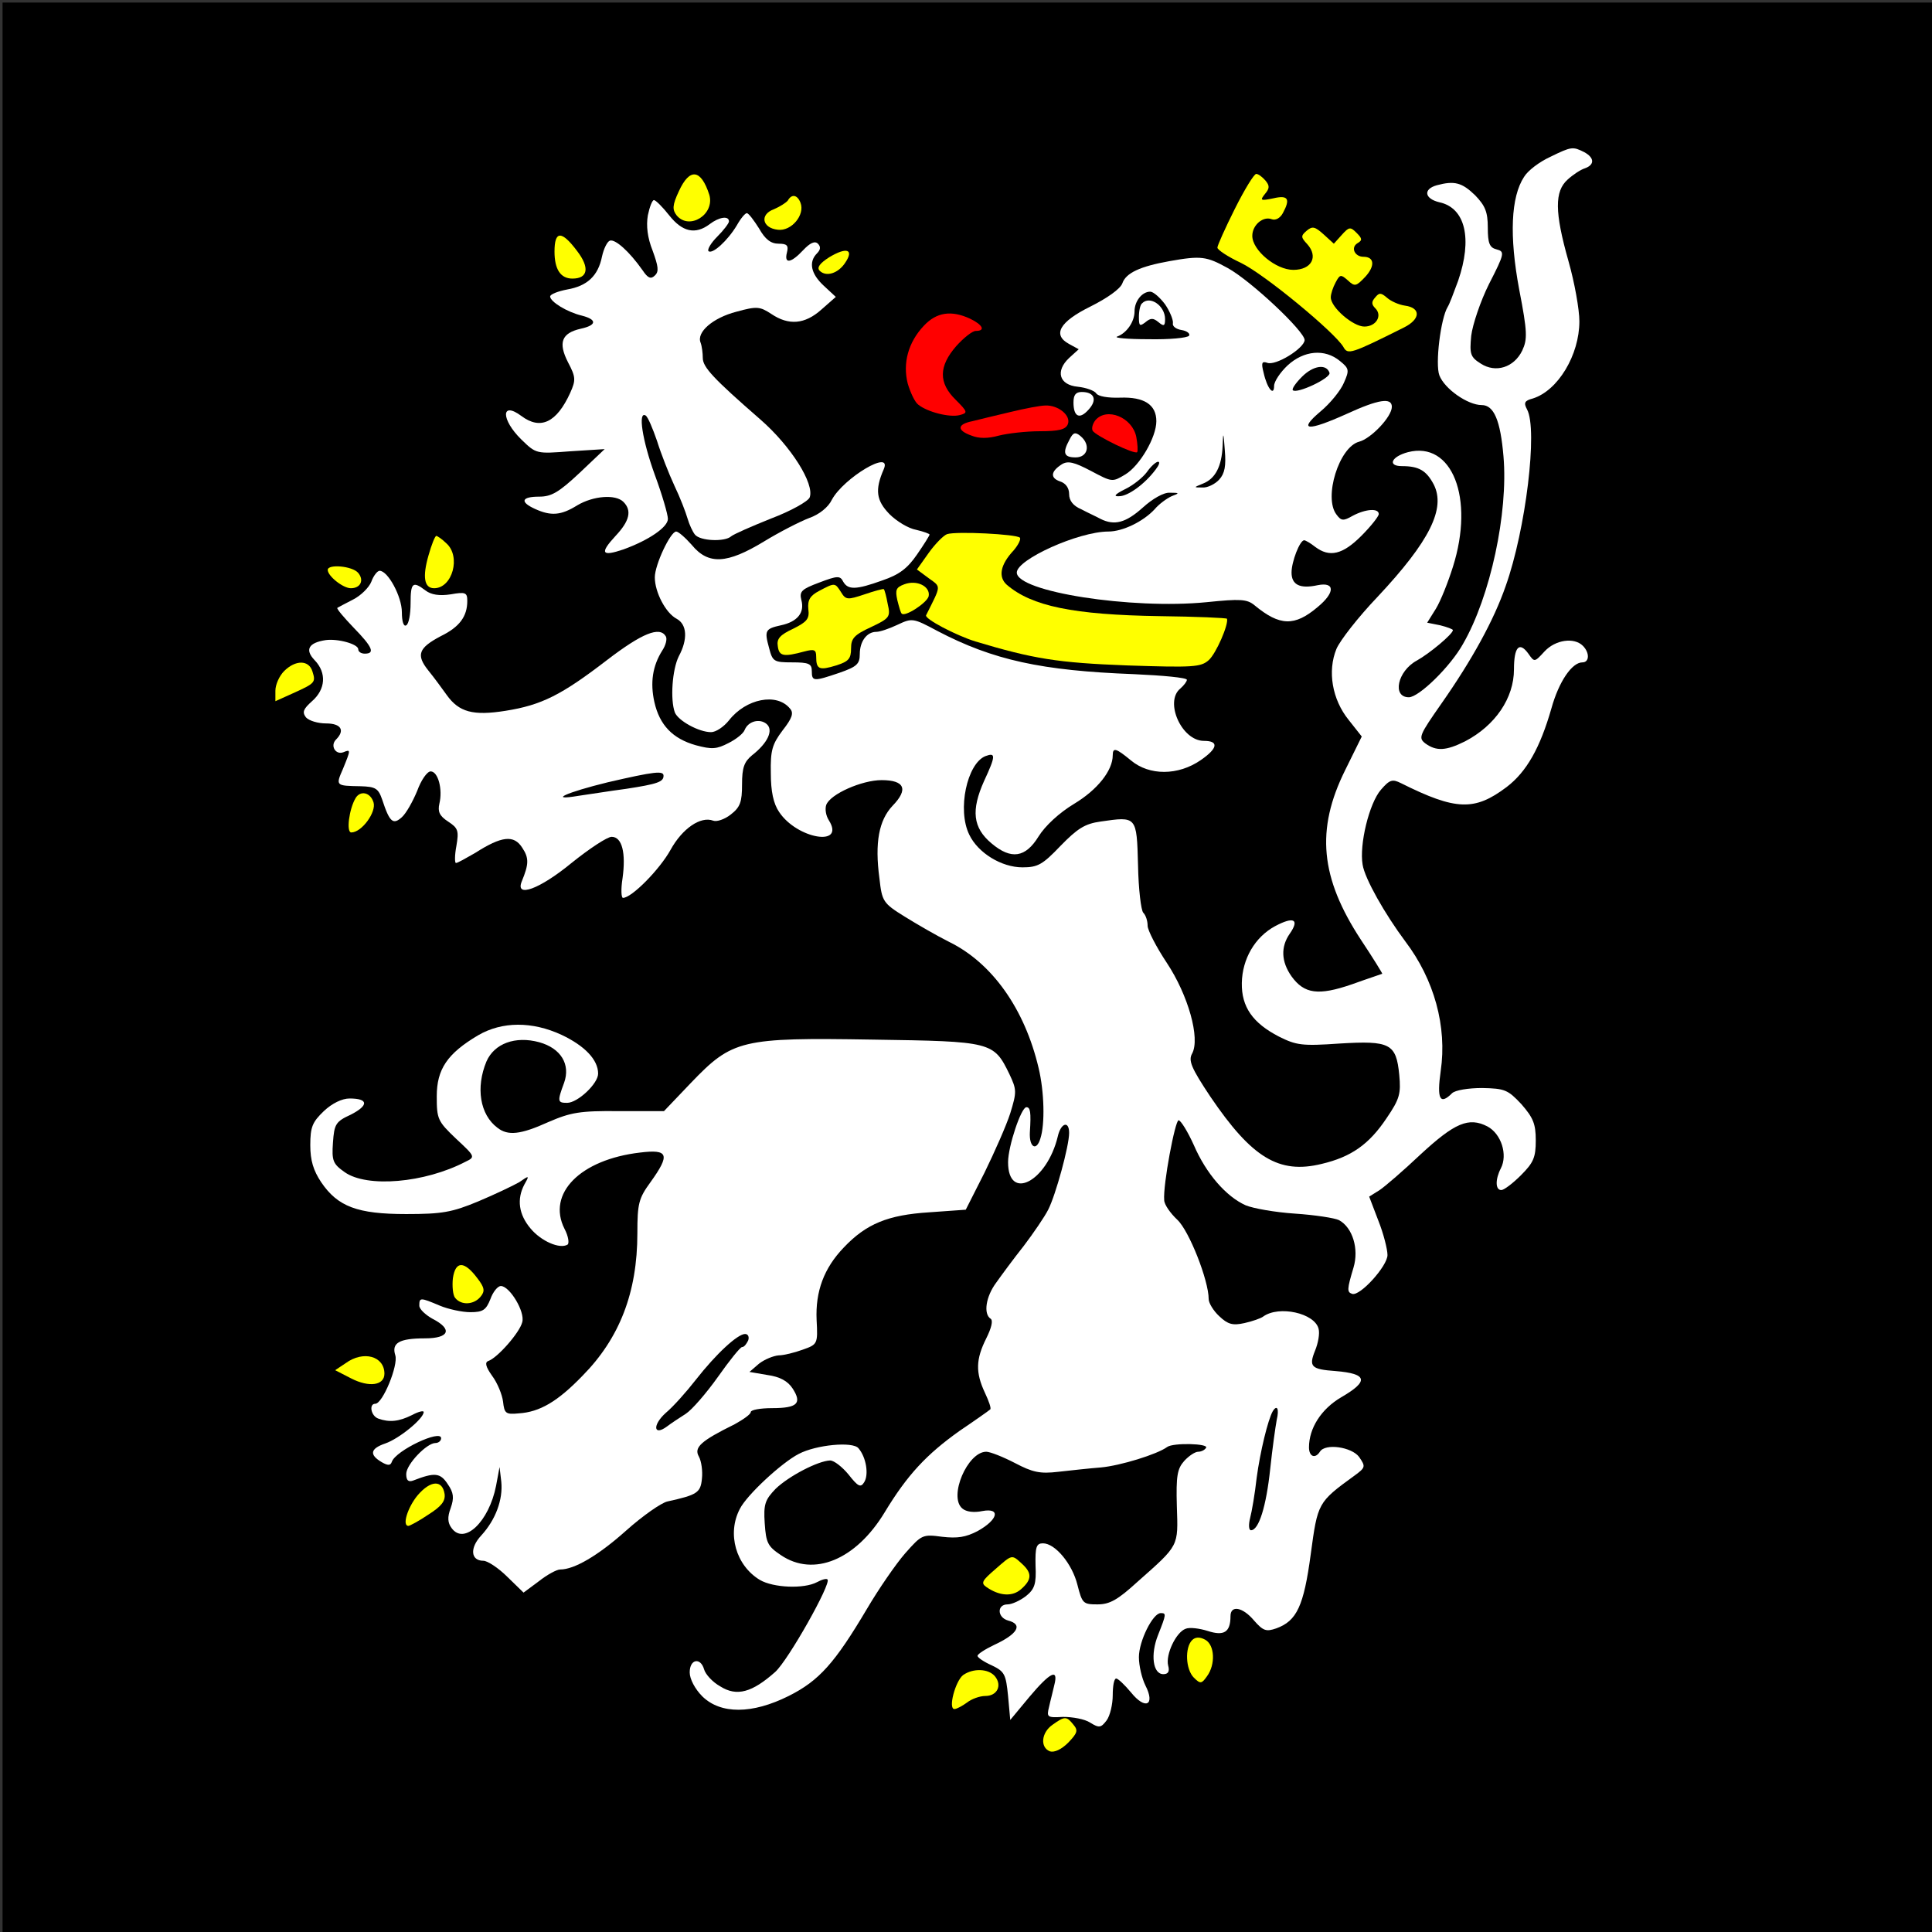 <?xml version="1.0" encoding="UTF-8" standalone="no"?>
<svg
   xmlns:dc="http://purl.org/dc/elements/1.1/"
   xmlns:cc="http://web.resource.org/cc/"
   xmlns:rdf="http://www.w3.org/1999/02/22-rdf-syntax-ns#"
   xmlns:svg="http://www.w3.org/2000/svg"
   xmlns="http://www.w3.org/2000/svg"
   xmlns:sodipodi="http://sodipodi.sourceforge.net/DTD/sodipodi-0.dtd"
   xmlns:inkscape="http://www.inkscape.org/namespaces/inkscape"
   version="1.0"
   width="468pt"
   height="468pt"
   viewBox="0 0 468 468"
   preserveAspectRatio="xMidYMid meet"
   id="svg2"
   sodipodi:version="0.32"
   inkscape:version="0.45.1"
   sodipodi:docname="leeuw.svg"
   sodipodi:docbase="/home/tijl/Desktop"
   inkscape:output_extension="org.inkscape.output.svg.inkscape">
  <rect x="0" y="0" width="468" height="468" fill="#333333" stroke="none"/>
  <defs
     id="defs27" />
  <sodipodi:namedview
     inkscape:window-height="1176"
     inkscape:window-width="1600"
     inkscape:pageshadow="2"
     inkscape:pageopacity="0.0"
     guidetolerance="10.0"
     gridtolerance="10.0"
     objecttolerance="10.0"
     borderopacity="1.0"
     bordercolor="#666666"
     pagecolor="#ffffff"
     id="base"
     inkscape:zoom="1.2923077"
     inkscape:cx="521.23067"
     inkscape:cy="286.52364"
     inkscape:window-x="1600"
     inkscape:window-y="0"
     inkscape:current-layer="svg2" />
  <g
     id="g4559">
    <rect
       y="0.619"
       x="0.619"
       height="467.381"
       width="467.381"
       id="rect3375"
       style="opacity:1;fill:#000000;fill-opacity:1;fill-rule:nonzero;stroke:none;stroke-width:0.645;stroke-linecap:round;stroke-miterlimit:4;stroke-dasharray:none;stroke-opacity:1" />
    <g
       id="g4524">
      <g
         id="g4519">
        <path
           id="path2392"
           d="M 223.802,78.894 C 219.998,82.908 218.625,87.979 219.893,92.944 C 220.527,95.057 221.583,97.381 222.428,98.015 C 224.647,99.811 230.035,101.185 232.464,100.551 C 234.471,100.022 234.471,99.811 231.513,96.853 C 227.288,92.733 227.393,88.719 231.619,83.859 C 233.415,81.852 235.528,80.162 236.373,80.162 C 238.803,80.162 238.063,78.683 235,77.204 C 230.457,75.091 226.865,75.619 223.802,78.894 z "
           style="fill:#ff0000;fill-opacity:1;stroke:none" />
        <path
           id="path2394"
           d="M 244.719,99.811 C 241.233,100.656 237.113,101.607 235.528,102.03 C 231.83,102.769 231.725,104.248 235.317,105.516 C 237.113,106.255 239.331,106.255 241.972,105.516 C 244.085,104.988 248.522,104.459 251.903,104.459 C 256.551,104.459 258.136,104.037 258.664,102.769 C 259.509,100.656 256.34,98.121 253.276,98.227 C 252.008,98.227 248.205,98.966 244.719,99.811 z "
           style="fill:#ff0000;fill-opacity:1;stroke:none" />
        <path
           id="path2396"
           d="M 265.319,101.818 C 264.685,102.664 264.368,103.72 264.685,104.354 C 265.531,105.622 274.827,110.164 275.461,109.53 C 275.672,109.213 275.567,107.523 275.25,105.833 C 274.299,101.079 268.066,98.543 265.319,101.818 z "
           style="fill:#ff0000;fill-opacity:1;stroke:none" />
      </g>
      <g
         id="g4485">
        <path
           id="path2287"
           d="M 164.43,46.356 C 162.846,49.736 162.846,50.793 163.902,52.166 C 166.966,55.864 173.199,51.955 171.825,47.201 C 169.818,40.968 167.071,40.545 164.43,46.356 z "
           style="fill:#ffff00;fill-opacity:1;stroke:none" />
        <path
           id="path2289"
           d="M 299.125,50.582 C 296.801,55.23 294.899,59.456 294.899,59.984 C 294.899,60.512 297.435,62.202 300.604,63.681 C 306.309,66.428 323.423,80.584 325.43,84.07 C 326.487,85.972 327.226,85.761 340.115,79.316 C 344.129,77.309 344.235,74.562 340.326,74.034 C 338.847,73.823 336.945,72.978 335.994,72.133 C 334.515,70.865 334.093,70.865 333.142,72.027 C 332.191,73.083 332.191,73.717 333.142,74.668 C 334.938,76.464 333.353,79.105 330.501,79.105 C 327.754,79.105 322.366,74.457 322.366,72.027 C 322.366,71.182 322.895,69.597 323.529,68.435 C 324.585,66.428 324.796,66.428 326.487,67.907 C 328.177,69.492 328.494,69.386 330.712,67.062 C 333.142,64.421 332.931,62.202 330.29,62.202 C 328.177,62.202 327.12,59.984 328.811,58.927 C 330.078,58.188 329.973,57.765 328.599,56.392 C 327.12,54.913 326.803,54.913 325.008,56.92 L 323.106,59.033 L 320.676,56.814 C 318.563,54.913 317.929,54.702 316.556,55.864 C 315.077,57.131 315.077,57.448 316.662,59.139 C 319.408,62.202 317.718,65.372 313.281,65.372 C 309.055,65.372 303.351,60.618 303.351,57.131 C 303.351,54.49 305.992,52.272 308.105,53.117 C 309.055,53.434 310.112,52.8 310.746,51.638 C 312.647,48.152 312.013,47.201 308.422,48.046 C 305.358,48.68 305.147,48.574 306.414,46.99 C 307.576,45.616 307.576,44.982 306.52,43.715 C 305.781,42.87 304.83,42.13 304.302,42.13 C 303.773,42.13 301.449,45.933 299.125,50.582 z "
           style="fill:#ffff00;fill-opacity:1;stroke:none" />
        <path
           id="path2291"
           d="M 190.841,48.574 C 190.418,49.103 188.939,50.053 187.46,50.687 C 183.974,51.955 184.608,55.23 188.411,55.652 C 191.686,56.075 195.067,52.061 193.905,49.103 C 193.165,47.201 191.792,46.884 190.841,48.574 z "
           style="fill:#ffff00;fill-opacity:1;stroke:none" />
        <path
           id="path2293"
           d="M 134.322,60.935 C 134.322,65.266 135.801,67.484 138.653,67.484 C 142.456,67.484 142.879,64.843 139.815,60.829 C 136.012,55.758 134.322,55.864 134.322,60.935 z "
           style="fill:#ffff00;fill-opacity:1;stroke:none" />
        <path
           id="path2295"
           d="M 200.877,62.308 C 198.553,63.787 197.813,64.843 198.553,65.583 C 200.138,67.167 203.096,66.217 204.786,63.576 C 206.899,60.406 205.103,59.772 200.877,62.308 z "
           style="fill:#ffff00;fill-opacity:1;stroke:none" />
        <path
           id="path2297"
           d="M 229.401,129.391 C 228.555,129.708 226.548,131.715 224.964,133.934 L 222.111,137.948 L 224.964,140.061 C 228.027,142.28 228.027,141.646 224.33,149.041 C 223.907,149.886 231.513,153.9 236.267,155.379 C 250.318,159.605 256.234,160.556 273.031,161.19 C 288.983,161.718 290.885,161.612 292.786,159.922 C 294.582,158.337 297.646,151.259 297.223,149.886 C 297.118,149.675 289.723,149.358 280.954,149.252 C 259.931,148.935 249.895,146.822 243.874,141.646 C 241.761,139.744 242.289,136.786 245.564,133.3 C 246.726,131.927 247.36,130.553 247.043,130.236 C 246.198,129.391 231.619,128.652 229.401,129.391 z "
           style="fill:#ffff00;fill-opacity:1;stroke:none" />
        <path
           id="path2299"
           d="M 103.791,134.568 C 102.312,139.744 102.735,142.491 105.164,142.491 C 109.601,142.491 111.714,134.779 108.122,131.61 C 107.066,130.553 105.904,129.814 105.693,129.814 C 105.376,129.814 104.531,131.927 103.791,134.568 z "
           style="fill:#ffff00;fill-opacity:1;stroke:none" />
        <path
           id="path2301"
           d="M 79.388,138.054 C 79.388,139.533 83.085,142.491 84.987,142.491 C 87.311,142.491 88.262,140.589 86.783,138.793 C 85.409,137.103 79.388,136.575 79.388,138.054 z "
           style="fill:#ffff00;fill-opacity:1;stroke:none" />
        <path
           id="path2303"
           d="M 219.048,141.54 C 217.04,142.28 216.829,142.914 217.357,145.343 C 217.78,147.034 218.202,148.513 218.414,148.618 C 219.153,149.569 224.647,145.977 224.964,144.393 C 225.386,142.068 222.111,140.378 219.048,141.54 z "
           style="fill:#ffff00;fill-opacity:1;stroke:none" />
        <path
           id="path2305"
           d="M 198.447,143.125 C 196.229,144.287 195.595,145.343 195.806,147.562 C 196.123,149.886 195.489,150.625 192.109,152.316 C 188.939,153.795 188.094,154.746 188.411,156.541 C 188.728,158.971 189.785,159.183 194.855,157.809 C 197.285,157.175 197.708,157.387 197.708,159.077 C 197.708,162.141 198.447,162.457 202.567,161.19 C 205.525,160.239 206.159,159.605 206.159,157.07 C 206.159,154.64 206.899,153.795 211.019,151.893 C 215.456,149.78 215.773,149.463 215.033,146.294 C 214.716,144.498 214.294,142.914 214.082,142.702 C 213.977,142.597 211.864,143.125 209.434,143.97 C 205.314,145.343 204.891,145.343 203.729,143.442 C 202.25,141.118 202.25,141.118 198.447,143.125 z "
           style="fill:#ffff00;fill-opacity:1;stroke:none" />
        <path
           id="path2307"
           d="M 68.823,162.563 C 67.661,163.725 66.71,165.838 66.71,167.317 L 66.71,169.852 L 70.936,167.951 C 76.324,165.521 76.535,165.31 75.69,162.669 C 74.845,159.816 71.57,159.816 68.823,162.563 z "
           style="fill:#ffff00;fill-opacity:1;stroke:none" />
        <path
           id="path2309"
           d="M 86.149,193.305 C 84.564,195.946 83.825,201.651 85.092,201.651 C 87.628,201.651 91.22,196.686 90.48,194.362 C 89.741,191.932 87.311,191.404 86.149,193.305 z "
           style="fill:#ffff00;fill-opacity:1;stroke:none" />
        <path
           id="path2311"
           d="M 109.707,309.618 C 109.496,311.52 109.707,313.738 110.235,314.372 C 111.714,316.274 114.778,316.062 116.363,314.161 C 117.525,312.787 117.419,311.942 115.623,309.618 C 112.454,305.392 110.341,305.392 109.707,309.618 z "
           style="fill:#ffff00;fill-opacity:1;stroke:none" />
        <path
           id="path2313"
           d="M 83.719,330.219 L 81.184,331.909 L 85.092,333.916 C 89.424,336.135 93.121,335.606 93.121,332.754 C 93.121,328.528 88.05,327.049 83.719,330.219 z "
           style="fill:#ffff00;fill-opacity:1;stroke:none" />
        <path
           id="path2315"
           d="M 101.15,362.228 C 98.72,365.186 97.347,369.623 98.932,369.623 C 99.248,369.623 101.467,368.461 103.791,366.877 C 106.96,364.869 107.911,363.602 107.7,361.911 C 107.172,358.425 104.319,358.531 101.15,362.228 z "
           style="fill:#ffff00;fill-opacity:1;stroke:none" />
        <path
           id="path2317"
           d="M 241.021,380.188 C 237.958,382.829 237.535,383.463 238.909,384.413 C 242.078,386.632 245.247,386.843 247.36,384.942 C 250.001,382.617 250.001,381.033 247.571,378.814 C 245.036,376.49 245.247,376.49 241.021,380.188 z "
           style="fill:#ffff00;fill-opacity:1;stroke:none" />
        <path
           id="path2319"
           d="M 288.772,397.302 C 286.976,399.098 287.187,404.38 289.195,406.387 C 290.779,407.972 291.096,407.866 292.364,406.07 C 294.477,403.218 294.265,398.464 291.941,397.196 C 290.568,396.457 289.512,396.562 288.772,397.302 z "
           style="fill:#ffff00;fill-opacity:1;stroke:none" />
        <path
           id="path2321"
           d="M 233.309,405.753 C 231.408,407.232 229.612,413.993 231.197,413.993 C 231.725,413.993 233.098,413.254 234.26,412.409 C 235.317,411.564 237.324,410.824 238.697,410.824 C 241.55,410.824 242.817,408.289 241.021,406.07 C 239.437,404.169 235.739,404.063 233.309,405.753 z "
           style="fill:#ffff00;fill-opacity:1;stroke:none" />
        <path
           id="path2323"
           d="M 254.966,417.797 C 252.22,419.698 251.903,423.29 254.332,424.241 C 255.389,424.558 257.079,423.818 258.769,422.128 C 260.988,419.804 261.199,419.17 260.037,417.797 C 258.347,415.684 257.924,415.684 254.966,417.797 z "
           style="fill:#ffff00;fill-opacity:1;stroke:none" />
        <g
           id="g4455">
          <path
             style="fill:#ffffff;fill-opacity:1;stroke:none"
             d="M 375.505,38.01 C 372.969,39.172 370.117,41.285 369.166,42.87 C 365.997,47.729 365.574,57.131 368.004,70.125 C 370.011,80.478 370.011,82.169 368.744,84.916 C 366.737,89.036 362.3,90.409 358.708,88.085 C 356.172,86.5 355.961,85.761 356.384,81.324 C 356.7,78.683 358.602,72.978 360.715,68.752 C 364.518,61.357 364.518,60.935 362.511,60.406 C 360.821,59.984 360.398,58.927 360.398,55.124 C 360.398,51.321 359.764,49.842 357.334,47.307 C 354.165,44.243 352.369,43.715 348.038,44.877 C 344.657,45.828 345.08,48.152 348.672,48.997 C 355.01,50.37 356.7,57.871 353.214,68.013 C 352.158,70.865 351.101,73.717 350.679,74.351 C 348.989,77.098 347.615,88.19 348.672,90.937 C 349.939,94.212 355.538,98.121 358.919,98.121 C 361.877,98.121 363.462,101.818 364.201,110.587 C 365.363,124.215 361.032,144.498 354.376,156.013 C 351.313,161.507 343.706,168.902 341.277,168.902 C 337.156,168.902 338.53,162.563 343.178,160.028 C 346.242,158.337 351.947,153.583 351.947,152.633 C 351.947,152.421 350.573,151.893 348.883,151.471 L 345.714,150.837 L 347.826,147.456 C 348.989,145.555 350.784,141.012 351.947,137.314 C 357.229,120.623 351.735,106.784 341.065,109.53 C 337.051,110.587 335.994,112.911 339.586,112.911 C 343.706,112.911 345.502,113.967 347.298,117.348 C 350.256,123.158 346.347,131.082 333.67,144.604 C 329.022,149.463 324.585,155.168 323.74,157.175 C 321.521,162.563 322.683,169.43 326.698,174.395 L 329.867,178.41 L 325.853,186.544 C 318.669,201.017 319.831,212.638 329.656,227.639 C 332.614,232.076 334.938,235.879 334.832,235.879 C 334.621,235.985 331.346,237.041 327.543,238.415 C 319.303,241.267 315.922,240.739 312.859,236.513 C 310.323,232.921 310.218,229.329 312.436,226.16 C 314.866,222.674 313.387,221.934 308.844,224.364 C 303.985,227.005 300.921,232.287 300.815,238.098 C 300.71,243.908 303.456,247.817 309.795,251.092 C 314.021,253.205 315.394,253.416 324.479,252.782 C 336.734,252.043 338.213,252.782 338.952,260.389 C 339.375,264.931 339.058,266.199 335.889,270.847 C 331.663,277.186 327.332,280.249 320.148,281.94 C 309.795,284.475 303.245,280.461 293.209,265.671 C 288.561,258.698 287.821,256.902 288.772,255.212 C 290.779,251.515 287.821,241.056 282.645,233.238 C 280.109,229.435 277.996,225.315 277.996,224.259 C 277.996,223.097 277.574,221.723 276.94,221.089 C 276.412,220.561 275.778,215.385 275.672,209.574 C 275.355,197.637 275.355,197.742 266.587,199.01 C 262.784,199.538 260.988,200.7 256.868,204.926 C 252.536,209.469 251.374,210.102 247.677,210.102 C 242.606,210.102 236.901,206.616 234.788,202.179 C 231.83,196.158 234.26,184.959 238.697,183.163 C 241.233,182.213 241.233,183.058 238.38,189.185 C 235.211,196.263 235.634,200.489 240.176,204.292 C 244.93,208.307 248.416,207.778 251.586,202.602 C 253.17,200.066 256.551,196.897 260.248,194.679 C 265.847,191.298 269.545,186.65 269.545,182.952 C 269.545,180.945 270.39,181.262 273.982,184.22 C 278.419,187.917 285.391,187.917 290.885,184.114 C 295.005,181.262 295.322,179.466 291.624,179.466 C 286.237,179.466 282.011,169.958 285.92,166.789 C 286.765,166.049 287.504,165.099 287.504,164.676 C 287.504,164.148 281.694,163.62 274.616,163.303 C 252.325,162.457 240.599,159.922 227.076,152.844 C 221.16,149.675 220.949,149.675 217.357,151.365 C 215.35,152.316 213.132,153.055 212.286,153.055 C 209.962,153.055 208.272,155.379 208.272,158.443 C 208.272,160.873 207.533,161.507 203.307,162.986 C 197.074,165.099 196.651,165.099 196.651,162.563 C 196.651,160.767 195.912,160.45 191.897,160.45 C 187.46,160.45 187.143,160.239 186.298,156.964 C 185.136,152.738 185.348,152.316 189.151,151.471 C 193.165,150.625 194.961,148.407 194.116,145.343 C 193.588,143.23 194.222,142.702 198.447,141.118 C 202.884,139.427 203.518,139.427 204.258,140.906 C 205.42,142.914 207.321,142.914 213.765,140.589 C 217.78,139.216 219.787,137.737 222.111,134.356 C 223.802,131.927 225.175,129.708 225.175,129.497 C 225.175,129.286 223.696,128.757 221.9,128.335 C 220.104,128.018 217.252,126.328 215.456,124.532 C 212.286,121.257 211.864,118.721 214.082,113.65 C 216.195,108.685 204.363,115.763 201.511,121.045 C 200.666,122.841 198.447,124.637 196.017,125.482 C 193.799,126.328 188.834,128.863 185.031,131.187 C 176.157,136.575 171.614,136.892 167.599,132.032 C 166.015,130.236 164.325,128.757 163.796,128.757 C 162.423,128.757 158.62,136.786 158.62,139.85 C 158.62,143.442 161.261,148.513 163.902,149.886 C 166.437,151.259 166.649,154.851 164.43,158.971 C 162.846,162.141 162.317,169.43 163.479,172.599 C 164.325,174.606 169.29,177.353 172.248,177.353 C 173.41,177.353 175.311,176.085 176.579,174.501 C 180.699,169.219 188.2,167.74 191.369,171.648 C 192.32,172.705 191.897,173.973 189.573,176.931 C 187.038,180.311 186.615,181.79 186.721,187.284 C 186.721,191.721 187.355,194.679 188.728,196.686 C 193.059,203.236 204.891,205.243 200.771,198.693 C 200.032,197.531 199.821,195.946 200.138,194.996 C 201.088,192.354 208.8,188.974 213.554,188.974 C 219.153,188.974 220.104,191.192 216.195,195.207 C 212.92,198.693 211.864,204.081 213.026,212.744 C 213.66,218.343 213.871,218.765 219.153,222.04 C 222.217,223.942 226.971,226.688 229.929,228.167 C 240.282,233.238 248.205,244.331 251.586,258.698 C 252.959,264.403 253.17,272.326 252.008,275.812 C 251.057,278.982 249.262,277.925 249.473,274.228 C 249.79,269.368 249.578,268.206 248.628,268.206 C 247.36,268.206 244.191,277.714 244.191,281.517 C 244.191,291.131 253.593,286.271 256.234,275.284 C 256.973,272.009 258.981,271.375 258.981,274.439 C 258.981,277.608 255.706,289.546 253.91,293.032 C 253.065,294.723 250.318,298.737 247.994,301.801 C 245.564,304.864 242.606,308.879 241.338,310.675 C 238.803,314.055 238.169,318.281 239.965,319.443 C 240.599,319.866 240.176,321.661 238.909,324.197 C 236.373,329.268 236.267,332.437 238.592,337.402 C 239.542,339.409 240.176,341.205 239.859,341.417 C 239.648,341.628 236.373,343.952 232.464,346.593 C 224.435,352.298 219.787,357.263 214.294,366.348 C 207.321,377.864 197.074,382.089 189.151,376.701 C 185.981,374.589 185.559,373.743 185.242,368.99 C 184.925,364.341 185.348,363.285 187.883,360.644 C 191.052,357.58 198.13,353.883 201.088,353.777 C 202.039,353.777 204.046,355.362 205.525,357.158 C 207.849,360.116 208.483,360.432 209.328,359.059 C 210.491,357.263 209.857,353.037 207.955,350.819 C 206.582,349.129 197.708,349.974 193.482,352.192 C 189.362,354.305 180.911,362.123 179.22,365.503 C 176.051,371.525 178.269,379.237 184.08,382.723 C 187.355,384.625 194.75,384.942 197.919,383.251 C 199.081,382.617 200.243,382.301 200.454,382.617 C 201.405,383.568 190.947,402.161 187.777,405.014 C 182.178,409.979 178.481,411.035 174.466,408.5 C 172.565,407.444 170.874,405.542 170.557,404.38 C 169.712,401.422 167.071,401.845 167.071,405.119 C 167.071,406.704 168.339,409.134 170.135,410.93 C 174.572,415.261 182.178,415.261 191.052,410.824 C 198.447,407.127 202.25,402.795 209.962,389.801 C 212.815,384.942 217.04,378.814 219.259,376.279 C 223.273,371.736 223.485,371.631 228.239,372.264 C 231.936,372.687 233.943,372.37 236.796,370.891 C 241.761,368.144 242.5,365.186 237.958,366.032 C 235.951,366.454 234.049,366.243 233.098,365.398 C 229.718,362.545 234.366,351.664 238.909,351.664 C 239.859,351.664 243.029,352.932 245.881,354.411 C 250.107,356.629 251.903,357.052 256.34,356.524 C 259.192,356.207 263.946,355.679 266.693,355.467 C 271.341,355.045 280.321,352.298 282.75,350.502 C 284.229,349.446 292.892,349.657 292.153,350.713 C 291.836,351.242 290.991,351.664 290.251,351.664 C 289.512,351.664 288.033,352.615 286.87,353.883 C 285.18,355.784 284.863,357.474 285.075,364.869 C 285.391,374.694 285.708,374.166 275.567,383.146 C 270.707,387.583 268.805,388.639 265.847,388.639 C 262.361,388.639 262.15,388.428 260.988,383.885 C 259.72,378.814 255.6,373.849 252.642,373.849 C 251.057,373.849 250.741,374.694 250.846,379.237 C 251.057,383.674 250.635,384.942 248.522,386.632 C 247.149,387.688 245.141,388.639 244.085,388.639 C 241.444,388.639 241.55,391.808 244.191,392.548 C 247.888,393.499 246.515,395.823 240.81,398.464 C 238.592,399.52 236.796,400.682 236.796,401.105 C 236.796,401.528 238.38,402.584 240.282,403.429 C 243.346,404.908 243.662,405.542 244.191,410.824 L 244.719,416.635 L 249.367,411.035 C 254.438,405.014 256.445,404.063 255.389,408.183 C 255.072,409.662 254.438,411.986 254.121,413.465 C 253.487,416.001 253.699,416.106 257.502,415.895 C 259.826,415.895 262.784,416.423 264.052,417.268 C 266.27,418.642 266.693,418.536 268.066,416.74 C 268.911,415.578 269.545,412.831 269.545,410.613 C 269.545,408.394 269.862,406.598 270.39,406.598 C 270.813,406.598 272.397,408.077 273.982,409.979 C 277.468,414.31 279.898,413.043 277.468,408.289 C 276.623,406.598 275.884,403.535 275.884,401.422 C 275.884,397.513 279.264,390.752 281.166,390.752 C 282.539,390.752 282.539,390.963 280.532,396.034 C 278.63,400.788 279.264,405.542 281.8,405.542 C 282.962,405.542 283.384,404.908 282.962,403.429 C 282.328,400.788 284.863,395.4 287.187,394.555 C 288.138,394.133 290.568,394.45 292.575,395.083 C 296.484,396.351 298.069,395.4 298.069,391.491 C 298.069,388.745 301.027,389.273 303.773,392.548 C 305.992,395.083 306.731,395.295 309.161,394.45 C 314.126,392.654 315.817,389.062 317.507,376.49 C 319.197,364.024 319.197,363.919 328.071,357.474 C 330.818,355.467 330.818,355.256 329.233,352.932 C 327.437,350.502 320.993,349.551 319.725,351.664 C 318.563,353.46 317.084,352.826 317.084,350.608 C 317.084,345.959 320.042,341.311 324.902,338.459 C 331.663,334.55 331.24,332.754 323.529,332.12 C 317.613,331.698 316.979,331.064 318.563,327.155 C 319.303,325.359 319.725,323.035 319.408,321.873 C 318.458,318.07 309.795,316.168 305.992,318.915 C 305.464,319.337 303.351,320.077 301.449,320.499 C 298.597,321.133 297.435,320.816 295.322,318.809 C 293.949,317.541 292.786,315.64 292.786,314.689 C 292.786,310.146 288.033,298.103 285.18,295.462 C 283.49,293.877 282.011,291.764 282.011,290.708 C 281.694,287.011 284.652,271.375 285.497,271.375 C 286.025,271.375 287.716,274.122 289.195,277.397 C 292.153,284.264 297.012,289.863 301.766,291.976 C 303.562,292.715 308.844,293.666 313.704,293.983 C 318.458,294.3 323.317,295.039 324.374,295.568 C 327.649,297.364 329.233,302.54 327.86,307.083 C 326.275,312.365 326.275,312.999 327.543,313.421 C 329.445,314.055 336.1,306.66 336.1,304.019 C 336.1,302.646 335.149,298.843 333.882,295.673 L 331.663,289.863 L 334.199,288.278 C 335.466,287.433 340.009,283.524 344.023,279.721 C 352.369,272.009 355.75,270.53 360.292,272.854 C 363.673,274.65 365.258,279.721 363.567,282.996 C 362.194,285.637 362.194,288.278 363.673,288.278 C 364.307,288.278 366.42,286.694 368.427,284.686 C 371.49,281.623 372.019,280.355 372.019,276.235 C 372.019,272.221 371.385,270.742 368.532,267.467 C 365.258,263.98 364.518,263.663 359.025,263.558 C 355.644,263.558 352.475,264.086 351.735,264.826 C 348.777,267.784 348.038,266.199 348.989,259.438 C 350.573,248.662 347.404,237.253 340.431,228.062 C 335.466,221.406 330.607,212.849 330.078,209.469 C 329.233,204.609 331.663,194.573 334.515,191.298 C 336.628,188.868 337.262,188.657 339.375,189.713 C 352.686,196.369 357.229,196.475 364.941,190.664 C 369.8,186.967 373.075,181.156 375.822,171.543 C 377.618,165.099 380.787,160.45 383.322,160.45 C 385.013,160.45 385.118,158.126 383.428,156.436 C 381.315,154.323 376.773,154.957 374.132,157.809 C 371.702,160.45 371.702,160.45 370.223,158.337 C 368.004,155.274 366.737,156.753 366.737,162.141 C 366.737,169.113 362.194,175.768 354.905,179.572 C 350.256,181.896 347.932,182.001 345.291,180.1 C 343.495,178.726 343.812,178.093 349.2,170.381 C 356.595,159.816 361.877,150.203 364.729,141.963 C 369.589,128.335 372.547,104.037 369.906,99.177 C 369.061,97.593 369.272,97.064 371.279,96.536 C 377.406,94.635 382.583,85.972 382.583,77.837 C 382.583,74.985 381.421,68.435 379.942,63.259 C 376.561,51.321 376.561,46.356 379.731,43.503 C 380.998,42.341 382.9,41.074 383.956,40.757 C 386.28,39.912 386.28,38.221 383.745,36.848 C 380.998,35.475 380.681,35.475 375.505,38.01 z M 309.267,343.952 C 308.95,345.642 308.21,350.925 307.682,355.89 C 306.731,364.869 304.935,370.68 303.034,370.68 C 302.506,370.68 302.4,369.412 302.823,367.722 C 303.245,366.137 303.985,361.806 304.407,358.003 C 305.252,351.664 307.154,343.846 308.316,341.839 C 309.372,340.149 309.901,341.311 309.267,343.952 z "
             id="path3448" />
          <path
             style="fill:#ffffff;fill-opacity:1;stroke:none"
             d="M 156.93,52.166 C 156.507,54.702 156.824,57.554 158.092,60.723 C 159.465,64.526 159.676,65.794 158.62,66.745 C 157.669,67.696 156.93,67.379 155.662,65.477 C 152.387,60.829 149.006,57.871 147.739,58.293 C 147.105,58.505 146.26,60.195 145.837,62.097 C 144.886,66.851 142.245,69.28 137.386,70.125 C 135.167,70.548 133.266,71.288 133.266,71.816 C 133.266,73.083 137.386,75.619 140.977,76.464 C 144.675,77.415 144.569,78.788 140.661,79.633 C 136.012,80.69 135.167,83.014 137.597,87.768 C 139.498,91.36 139.498,92.099 138.125,95.163 C 134.85,102.347 130.941,104.248 126.293,100.762 C 121.328,97.064 121.328,101.607 126.293,106.467 C 129.885,109.953 129.885,109.953 138.125,109.319 L 146.471,108.791 L 140.344,114.601 C 135.378,119.249 133.582,120.306 130.624,120.306 C 126.293,120.306 125.871,121.574 129.568,123.264 C 133.477,125.06 135.907,124.849 139.815,122.419 C 143.724,120.095 149.112,119.672 151.014,121.574 C 153.126,123.686 152.493,126.222 149.112,129.814 C 145.203,134.04 145.731,134.885 151.014,133.089 C 157.141,130.87 161.789,127.701 161.789,125.694 C 161.789,124.637 160.416,119.883 158.62,115.024 C 155.556,106.572 154.5,99.494 156.401,100.656 C 156.93,100.973 158.092,103.72 159.148,106.784 C 160.099,109.847 162,114.707 163.374,117.665 C 164.747,120.517 166.12,124.109 166.543,125.588 C 166.966,127.067 167.811,128.863 168.339,129.497 C 169.607,131.082 175.628,131.293 177.107,129.919 C 177.741,129.391 182.073,127.49 186.827,125.588 C 191.58,123.792 195.701,121.468 196.123,120.517 C 197.391,117.242 191.58,108.051 184.185,101.607 C 172.776,91.677 170.241,88.93 170.241,86.711 C 170.241,85.549 170.029,83.859 169.712,83.014 C 168.656,80.478 172.67,76.992 178.375,75.513 C 183.34,74.14 184.08,74.246 186.827,76.041 C 191.052,78.894 194.961,78.577 198.975,74.985 L 202.462,71.921 L 199.504,69.175 C 196.44,66.322 195.806,63.47 197.919,61.357 C 198.764,60.512 198.87,59.772 198.13,59.033 C 197.391,58.293 196.229,58.822 194.538,60.618 C 191.58,63.787 189.89,63.998 190.63,61.146 C 191.052,59.456 190.63,59.033 188.622,59.033 C 186.721,59.033 185.348,57.977 183.869,55.335 C 182.601,53.328 181.333,51.638 180.911,51.638 C 180.488,51.638 179.431,52.906 178.481,54.596 C 176.262,58.293 172.565,61.674 171.614,60.829 C 171.297,60.406 172.248,58.822 173.727,57.343 C 175.311,55.758 176.579,54.068 176.579,53.645 C 176.579,52.166 174.149,52.589 171.931,54.279 C 168.445,56.92 165.275,56.181 162.106,52.166 C 160.521,50.159 158.831,48.469 158.409,48.469 C 157.986,48.469 157.352,50.159 156.93,52.166 z "
             id="path3450" />
          <path
             style="fill:#ffffff;fill-opacity:1;stroke:none"
             d="M 283.279,63.259 C 276.2,64.526 272.714,66.111 271.869,68.646 C 271.341,70.02 268.172,72.238 264.157,74.246 C 256.657,77.943 254.861,81.112 258.981,83.331 L 261.305,84.599 L 258.981,86.711 C 255.6,89.881 256.551,93.261 261.094,93.684 C 263.101,93.895 265.108,94.635 265.531,95.269 C 265.953,96.008 268.383,96.431 271.341,96.325 C 277.151,96.114 280.109,98.015 280.109,102.03 C 280.109,105.938 276.095,112.805 272.609,114.918 C 269.439,116.82 269.439,116.82 264.263,114.073 C 260.248,111.96 258.664,111.538 257.185,112.488 C 254.544,114.179 254.332,115.763 256.762,116.608 C 258.136,117.031 258.981,118.193 258.981,119.672 C 258.981,121.257 259.931,122.524 261.939,123.37 C 263.523,124.215 265.636,125.165 266.587,125.694 C 269.968,127.384 272.714,126.644 276.834,122.947 C 279.158,120.834 281.905,119.249 283.384,119.355 C 285.708,119.355 285.814,119.461 283.807,120.2 C 282.645,120.728 280.743,122.102 279.687,123.37 C 276.94,126.328 271.975,128.757 268.489,128.757 C 261.305,128.757 246.304,135.518 246.304,138.688 C 246.304,143.336 274.088,147.667 292.258,145.872 C 300.498,145.026 302.083,145.132 303.879,146.611 C 310.006,151.682 313.598,151.788 319.197,147.034 C 323.423,143.547 323.423,140.906 319.197,141.751 C 314.866,142.702 312.859,141.646 312.859,138.688 C 312.859,136.047 314.866,130.87 315.922,130.87 C 316.239,130.87 317.507,131.61 318.563,132.455 C 322.05,135.096 325.219,134.356 329.761,129.814 C 332.086,127.49 333.987,125.06 333.987,124.532 C 333.987,123.053 330.818,123.264 327.649,124.954 C 325.43,126.222 324.902,126.222 323.74,124.637 C 320.571,120.517 324.374,108.263 329.233,106.995 C 332.086,106.255 337.156,100.973 337.156,98.543 C 337.156,96.219 333.882,96.748 326.275,100.234 C 316.662,104.565 314.338,104.354 319.831,99.706 C 322.261,97.698 324.796,94.529 325.536,92.733 C 326.909,89.669 326.803,89.247 324.585,87.451 C 320.887,84.387 315.817,84.916 311.908,88.507 C 310.112,90.198 308.633,92.416 308.633,93.473 C 308.633,96.114 306.943,94.106 306.097,90.303 C 305.464,87.874 305.675,87.451 306.943,87.874 C 308.95,88.719 315.922,84.387 316.028,82.38 C 316.028,80.267 303.139,68.118 297.435,64.949 C 292.258,62.097 290.991,61.885 283.279,63.259 z M 282.222,73.717 C 283.384,75.408 284.229,77.52 284.124,78.26 C 283.912,78.999 284.863,79.739 286.237,79.95 C 287.504,80.162 288.349,80.795 288.033,81.324 C 287.61,81.852 283.279,82.274 278.208,82.169 C 273.137,82.169 269.756,81.852 270.601,81.535 C 272.926,80.69 274.827,77.943 274.827,75.408 C 274.827,72.978 276.623,70.654 278.63,70.654 C 279.37,70.654 280.954,72.027 282.222,73.717 z M 322.05,90.303 C 322.472,91.571 314.126,95.48 313.176,94.529 C 312.859,94.212 313.915,92.733 315.394,91.254 C 318.141,88.507 321.31,88.085 322.05,90.303 z M 295.322,116.186 C 294.371,117.242 292.47,118.193 291.307,118.087 C 289.089,118.087 289.089,118.087 291.413,117.137 C 294.371,115.975 295.956,113.017 296.167,107.946 C 296.273,104.459 296.378,104.565 296.695,109.108 C 297.012,112.805 296.695,114.707 295.322,116.186 z M 280.004,113.65 C 277.363,117.242 273.242,120.2 271.13,120.2 C 269.651,120.306 269.968,119.778 272.503,118.51 C 274.51,117.559 276.834,115.658 277.785,114.39 C 278.736,113.017 280.004,111.854 280.532,111.854 C 281.06,111.854 280.743,112.7 280.004,113.65 z "
             id="path3452" />
          <path
             style="fill:#ffffff;fill-opacity:1;stroke:none"
             d="M 276.623,73.506 C 276.2,73.823 275.884,75.302 275.884,76.781 C 275.884,78.999 276.095,79.105 277.468,78.049 C 278.736,76.992 279.37,76.992 280.637,78.049 C 281.905,79.105 282.222,78.999 282.222,77.309 C 282.222,74.034 278.525,71.499 276.623,73.506 z "
             id="path3454" />
          <path
             style="fill:#ffffff;fill-opacity:1;stroke:none"
             d="M 260.037,97.487 C 260.037,100.973 261.516,101.713 263.735,99.177 C 265.847,96.853 265.108,94.952 262.044,94.952 C 260.565,94.952 260.037,95.691 260.037,97.487 z "
             id="path3456" />
          <path
             style="fill:#ffffff;fill-opacity:1;stroke:none"
             d="M 259.086,106.467 C 257.29,109.742 257.713,110.798 260.565,110.798 C 263.523,110.798 264.263,107.734 261.727,105.622 C 260.46,104.565 259.931,104.776 259.086,106.467 z "
             id="path3458" />
          <path
             style="fill:#ffffff;fill-opacity:1;stroke:none"
             d="M 89.952,140.906 C 89.424,142.28 87.416,144.287 85.515,145.238 C 83.613,146.188 81.923,147.139 81.712,147.245 C 81.5,147.456 83.296,149.569 85.621,151.999 C 90.269,156.753 90.903,158.337 88.367,158.337 C 87.522,158.337 86.783,157.915 86.783,157.281 C 86.783,156.013 81.817,154.64 78.859,155.062 C 74.739,155.696 73.789,157.387 76.218,159.922 C 79.176,162.986 78.859,167 75.584,169.852 C 73.472,171.754 73.155,172.494 74.105,173.761 C 74.845,174.606 77.063,175.24 78.965,175.24 C 82.663,175.24 83.613,176.931 81.395,179.149 C 79.916,180.628 81.289,182.952 83.191,182.213 C 84.987,181.473 84.987,181.579 83.085,186.227 C 81.289,190.347 81.289,190.347 87.311,190.453 C 91.008,190.559 91.642,190.981 92.593,193.728 C 94.389,199.221 95.234,199.855 97.347,197.954 C 98.403,197.003 99.988,194.15 101.044,191.615 C 101.995,188.974 103.474,186.861 104.319,186.861 C 106.115,186.861 107.277,191.192 106.432,194.679 C 106.01,196.58 106.432,197.637 108.545,199.01 C 110.975,200.595 111.186,201.228 110.552,204.926 C 110.13,207.144 110.13,209.046 110.447,209.046 C 110.869,209.046 112.876,207.884 115.095,206.616 C 121.539,202.496 124.497,202.179 126.504,205.349 C 128.195,207.884 128.089,209.363 126.399,213.483 C 124.708,217.603 130.73,215.385 138.442,209.046 C 142.773,205.56 147.105,202.707 148.161,202.707 C 150.697,202.707 151.647,206.616 150.802,212.744 C 150.38,215.385 150.485,217.497 150.908,217.497 C 153.021,217.497 159.782,210.631 162.423,205.877 C 165.275,200.7 169.712,197.637 172.776,198.799 C 173.621,199.116 175.523,198.482 177.002,197.32 C 179.326,195.524 179.748,194.256 179.748,190.03 C 179.748,185.91 180.277,184.537 182.178,182.952 C 185.981,179.994 187.46,176.825 185.664,175.346 C 183.974,173.973 181.227,174.712 180.382,176.825 C 180.065,177.67 178.375,179.043 176.474,179.994 C 173.621,181.473 172.459,181.579 168.55,180.522 C 162.951,178.938 159.782,175.663 158.514,170.064 C 157.458,165.31 158.092,161.295 160.416,157.598 C 161.261,156.33 161.683,154.746 161.261,154.112 C 159.782,151.682 155.556,153.372 146.999,159.922 C 136.012,168.373 131.153,170.803 122.49,172.177 C 114.567,173.444 111.186,172.494 108.228,168.373 C 107.172,166.894 105.164,164.148 103.791,162.457 C 100.727,158.654 101.361,156.964 106.749,154.112 C 111.292,151.893 113.193,149.358 113.193,145.555 C 113.193,143.547 112.771,143.336 109.179,143.97 C 106.432,144.393 104.425,144.076 103.052,143.019 C 99.988,140.695 99.46,141.118 99.46,146.083 C 99.46,148.724 99.037,151.154 98.403,151.471 C 97.769,151.893 97.347,150.52 97.347,148.301 C 97.347,144.498 93.966,138.265 91.959,138.265 C 91.431,138.265 90.48,139.427 89.952,140.906 z M 160.733,187.917 C 160.733,189.396 159.254,189.925 151.647,191.087 C 147.633,191.615 142.456,192.46 140.132,192.777 C 132.526,194.045 137.28,191.932 147.21,189.502 C 158.62,186.861 160.733,186.65 160.733,187.917 z "
             id="path3460" />
          <path
             style="fill:#ffffff;fill-opacity:1;stroke:none"
             d="M 115.834,250.775 C 108.334,255.212 105.798,259.015 105.798,265.565 C 105.798,271.058 106.01,271.587 110.447,275.812 C 115.095,280.144 115.201,280.249 112.771,281.411 C 102.84,286.588 88.895,287.75 83.508,283.947 C 80.655,281.94 80.338,281.2 80.655,276.763 C 80.972,272.326 81.289,271.692 84.987,270.002 C 89.318,267.784 89.318,266.093 84.67,266.093 C 82.874,266.093 80.444,267.255 78.437,269.157 C 75.69,271.798 75.162,272.96 75.162,277.397 C 75.162,281.095 75.901,283.524 77.803,286.377 C 81.817,292.293 86.571,294.089 98.403,294.089 C 107.066,294.089 109.496,293.666 115.834,291.025 C 119.849,289.335 124.286,287.222 125.765,286.377 C 128.195,284.686 128.3,284.686 127.033,286.905 C 125.131,290.497 125.659,294.194 128.512,297.575 C 131.047,300.639 135.59,302.646 137.491,301.484 C 137.914,301.167 137.703,299.476 136.752,297.681 C 132.42,289.123 140.555,280.883 155.028,279.193 C 161.895,278.348 162.423,279.616 157.563,286.377 C 154.711,290.286 154.394,291.553 154.394,298.737 C 154.394,313.104 150.063,324.197 141.083,333.282 C 135.061,339.515 130.73,342.051 125.659,342.368 C 122.49,342.684 122.173,342.368 121.856,339.515 C 121.645,337.825 120.483,334.972 119.215,333.282 C 117.63,331.064 117.419,330.007 118.264,329.69 C 120.483,328.951 125.871,322.824 126.504,320.288 C 127.244,317.753 123.441,311.52 121.328,311.52 C 120.588,311.52 119.426,312.893 118.792,314.689 C 117.736,317.33 116.996,317.858 113.933,317.858 C 111.926,317.858 108.545,317.119 106.538,316.274 C 101.784,314.266 101.573,314.266 101.573,316.274 C 101.573,317.119 103.052,318.492 104.742,319.443 C 109.707,321.978 108.862,324.197 102.946,324.197 C 96.607,324.197 94.811,325.359 95.762,328.317 C 96.502,330.747 92.699,340.043 90.903,340.043 C 89.318,340.043 89.846,343.001 91.642,343.635 C 94.283,344.586 96.607,344.375 99.777,342.79 C 101.361,341.945 102.629,341.628 102.629,342.051 C 102.629,343.635 96.713,348.495 93.332,349.657 C 89.635,350.925 89.424,352.404 92.487,354.2 C 93.966,355.045 94.6,355.045 94.917,354.094 C 95.868,351.347 106.855,346.171 106.855,348.389 C 106.855,349.023 106.221,349.551 105.481,349.551 C 103.369,349.551 98.403,354.728 98.403,357.052 C 98.403,358.637 98.932,359.059 100.094,358.637 C 105.27,356.629 106.643,356.735 108.439,359.482 C 109.918,361.595 110.024,362.862 109.179,365.292 C 108.334,367.511 108.439,368.884 109.39,370.152 C 112.454,374.377 118.475,368.567 120.166,359.904 L 121.011,355.362 L 121.433,358.953 C 121.856,363.285 120.06,368.144 116.574,371.948 C 113.722,375.011 114.038,378.075 117.102,378.075 C 118.053,378.075 120.694,379.765 122.912,381.984 L 126.821,385.787 L 130.519,383.04 C 132.526,381.455 134.85,380.188 135.695,380.188 C 139.076,380.188 144.781,376.913 151.647,370.785 C 155.662,367.194 160.204,364.024 161.683,363.707 C 168.867,362.123 169.712,361.595 170.029,358.214 C 170.241,356.418 169.924,353.988 169.29,352.826 C 168.022,350.608 169.818,349.023 177.952,345.009 C 180.065,343.846 181.861,342.579 181.861,342.051 C 181.861,341.522 184.185,341.1 187.038,341.1 C 193.165,341.1 194.327,339.938 192.003,336.346 C 190.841,334.55 188.939,333.493 185.876,333.071 L 181.544,332.331 L 183.869,330.324 C 185.242,329.268 187.355,328.423 188.622,328.317 C 189.785,328.317 192.426,327.683 194.433,326.944 C 198.025,325.676 198.13,325.57 197.813,319.76 C 197.496,312.787 199.609,307.188 204.363,302.223 C 209.857,296.413 215.139,294.3 225.069,293.666 L 233.943,293.032 L 238.486,284.053 C 240.916,279.087 243.768,272.643 244.719,269.685 C 246.304,264.509 246.304,263.98 244.508,260.177 C 240.704,252.36 240.282,252.254 211.441,251.831 C 179.537,251.303 177.424,251.831 167.388,262.29 L 160.838,269.157 L 149.957,269.157 C 140.449,269.051 138.231,269.474 132.843,271.798 C 126.082,274.862 123.018,275.179 120.483,273.171 C 116.257,270.002 115.201,263.452 117.842,257.114 C 119.743,252.782 124.814,250.881 130.624,252.465 C 135.907,253.944 138.231,257.853 136.646,262.29 C 134.956,266.833 135.061,267.15 137.386,267.15 C 139.921,267.15 144.886,262.501 144.886,260.072 C 144.886,256.691 141.611,253.31 136.012,250.669 C 128.934,247.394 121.645,247.394 115.834,250.775 z M 181.227,324.725 C 180.805,325.57 180.277,326.31 179.748,326.31 C 179.326,326.31 176.685,329.585 173.938,333.493 C 171.086,337.508 167.599,341.522 166.12,342.473 C 164.641,343.424 162.529,344.797 161.578,345.537 C 158.303,347.967 157.986,345.22 161.261,342.262 C 163.057,340.783 166.332,337.085 168.55,334.233 C 173.515,327.894 178.692,323.14 180.488,323.14 C 181.227,323.14 181.544,323.88 181.227,324.725 z "
             id="path3462" />
        </g>
      </g>
    </g>
  </g>
</svg>
